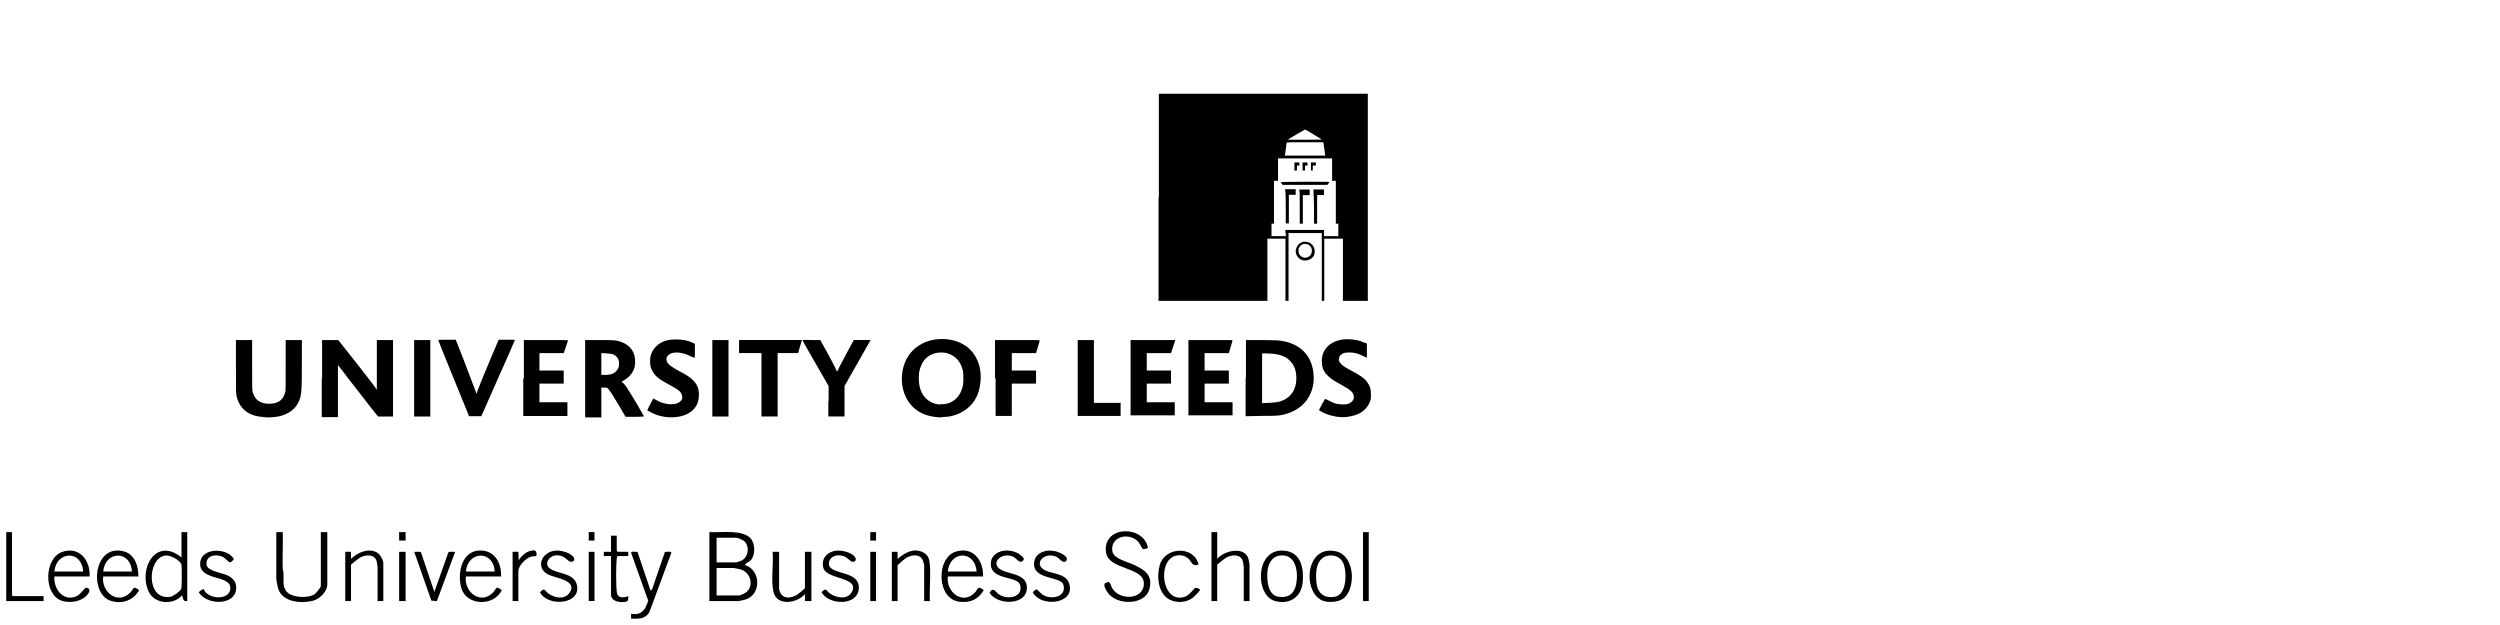 <svg width="400" height="100" viewBox="0 0 400 100" fill="none" xmlns="http://www.w3.org/2000/svg">
<path d="M42.276 66.742C39.839 66.593 38.445 65.547 37.899 63.557C37.75 63.06 37.75 62.961 37.75 58.733V54.406H39.045H40.339V58.435C40.339 61.968 40.339 62.465 40.438 62.762C40.786 64.007 41.684 64.603 43.074 64.603C44.567 64.603 45.411 63.908 45.66 62.613C45.709 62.365 45.709 60.971 45.709 58.336V54.406H47.004H48.298V58.038C48.298 62.716 48.249 63.213 47.802 64.256C47.156 65.699 45.663 66.593 43.773 66.742C43.475 66.742 43.177 66.792 43.077 66.792C43.024 66.792 42.627 66.792 42.276 66.742ZM106.808 66.742C106.113 66.692 105.265 66.494 104.719 66.245C104.173 65.997 103.573 65.699 103.573 65.6C103.573 65.55 104.467 63.809 104.52 63.759C104.52 63.759 104.669 63.809 104.818 63.908C106.411 64.905 108.4 64.954 109.046 64.007C109.145 63.809 109.195 63.759 109.145 63.461C109.096 62.766 108.698 62.415 107.106 61.571C106.56 61.273 105.96 60.925 105.712 60.776C104.868 60.18 104.368 59.531 104.119 58.737C103.97 58.29 103.97 57.293 104.119 56.846C104.417 55.899 105.116 55.105 106.01 54.707C106.655 54.41 107.255 54.31 108.149 54.31C109.245 54.31 110.188 54.509 110.986 54.906L111.185 55.005V56.101C111.185 56.697 111.185 57.197 111.135 57.247C111.135 57.247 110.936 57.197 110.688 57.098C109.443 56.453 108.351 56.254 107.503 56.502C106.907 56.701 106.506 57.197 106.659 57.697C106.808 58.244 107.255 58.591 108.599 59.34C109.894 59.985 110.44 60.386 110.936 60.883C111.582 61.578 111.83 62.177 111.83 63.17C111.83 63.667 111.781 63.865 111.681 64.266C111.185 65.997 109.245 66.941 106.808 66.742ZM149.945 66.742C148.154 66.593 146.859 65.997 145.817 64.852C144.423 63.309 143.926 60.872 144.572 58.634C145.019 57.041 146.065 55.747 147.508 55.002C149.598 53.906 152.435 54.005 154.375 55.25C156.216 56.445 157.163 58.733 156.862 61.219C156.713 62.564 156.315 63.606 155.617 64.504C154.62 65.749 152.981 66.593 151.389 66.692C151.041 66.692 150.743 66.742 150.694 66.742C150.591 66.792 150.293 66.792 149.945 66.742ZM151.637 64.554C152.832 64.206 153.676 63.259 154.024 61.869C154.173 61.372 154.173 59.928 154.074 59.382C153.776 57.939 152.928 56.946 151.637 56.545C151.091 56.346 150.144 56.346 149.548 56.545C148.303 56.892 147.558 57.74 147.161 59.13C146.962 59.776 146.962 60.971 147.111 61.716C147.459 63.408 148.555 64.454 150.098 64.703C150.442 64.703 151.289 64.653 151.637 64.554ZM214.027 66.692C213.58 66.643 212.732 66.444 212.236 66.245C211.689 66.047 211.04 65.65 211.04 65.6C211.09 65.451 211.934 63.908 211.987 63.858C212.04 63.809 212.186 63.858 212.633 64.107C213.477 64.554 213.977 64.703 214.772 64.703C215.268 64.703 215.516 64.703 215.719 64.603C216.265 64.405 216.612 64.007 216.612 63.557C216.612 62.812 216.166 62.411 214.523 61.517C212.236 60.322 211.487 59.379 211.487 57.786C211.487 56.094 212.534 54.849 214.374 54.402C215.421 54.154 217.059 54.303 218.006 54.7C218.205 54.8 218.453 54.899 218.553 54.899L218.702 54.949V56.094C218.702 56.74 218.702 57.24 218.702 57.24C218.702 57.24 218.404 57.091 218.056 56.942C217.162 56.495 216.612 56.396 215.868 56.396C215.123 56.396 214.821 56.495 214.474 56.843C214.325 56.992 214.275 57.091 214.225 57.389C214.176 57.687 214.225 57.736 214.374 57.985C214.623 58.382 215.02 58.68 216.166 59.279C217.659 60.074 218.255 60.475 218.702 61.071C219.198 61.716 219.347 62.216 219.347 63.16C219.347 63.755 219.347 63.904 219.198 64.256C218.702 65.501 217.705 66.295 216.162 66.593C215.57 66.742 214.825 66.792 214.027 66.692ZM74.914 66.245C74.269 64.703 70.137 54.555 70.137 54.456C70.087 54.356 70.186 54.356 71.531 54.356H72.924L74.12 57.392C74.765 59.084 75.514 61.024 75.762 61.72L76.259 63.014L76.407 62.518C76.606 61.922 77.053 60.875 78.596 57.144L79.791 54.356H81.086C81.831 54.356 82.38 54.356 82.38 54.406C82.38 54.456 81.185 57.194 79.695 60.524L77.01 66.593H76.014H75.017L74.914 66.245ZM51.533 60.524V54.406H52.828H54.122L56.758 57.74C58.201 59.581 59.595 61.372 59.844 61.72L60.291 62.365V58.386V54.406H61.585H62.88V60.524V66.643H61.684H60.489L59.492 65.398C56.705 61.815 54.615 59.13 54.367 58.779L54.069 58.382V62.56V66.739H52.775H51.48V60.521H51.533V60.524ZM66.26 60.524V54.406H67.555H68.849V60.524V66.643H67.555H66.26V60.524ZM83.82 60.524V54.406H87.353C89.293 54.406 90.886 54.406 90.886 54.456C90.886 54.505 90.737 54.952 90.538 55.502L90.191 56.499H88.251H86.31V57.892V59.286H88.251H90.191V60.333V61.379H88.251H86.31V62.872V64.366H88.549H90.787V65.462V66.558H87.254H83.721V60.538H83.82V60.524ZM93.624 60.524V54.406H96.011C98.249 54.406 98.448 54.456 98.898 54.555C100.243 54.903 101.136 55.651 101.484 56.793C101.633 57.289 101.683 58.237 101.534 58.733C101.335 59.577 100.64 60.425 99.792 60.872L99.445 61.071L99.643 61.219C99.941 61.468 100.289 61.964 100.789 62.812C101.285 63.557 102.977 66.444 103.027 66.593C103.027 66.643 102.779 66.692 101.583 66.692H100.09L99.196 65.149C98.1 63.309 97.604 62.514 97.306 62.213C97.107 62.014 97.107 62.014 96.611 62.014H96.213V64.401V66.788H94.919H93.624V60.524ZM97.504 59.925C97.951 59.875 98.249 59.726 98.551 59.428C98.898 59.081 99.047 58.733 99.047 58.233C99.097 57.687 98.898 57.286 98.551 56.988C98.203 56.641 97.856 56.591 96.958 56.541L96.213 56.492V58.233V59.974H96.66C96.958 60.028 97.306 59.978 97.504 59.925ZM113.973 60.524V54.406H115.267H116.562V60.524V66.643H115.267H113.973V60.524ZM121.833 61.567V56.492H120.041H118.25V55.445V54.399H123.276H128.302L128.252 54.548C128.252 54.647 128.103 55.094 127.954 55.594L127.706 56.488H126.064H124.422V61.563V66.639H123.127H121.833V61.567ZM132.58 64.206V61.769L130.49 58.137C129.345 56.147 128.401 54.505 128.401 54.456C128.352 54.406 128.55 54.356 129.795 54.406H131.239L132.186 56.098C132.682 57.045 133.332 58.187 133.53 58.634L133.927 59.478L134.424 58.481C134.722 57.935 135.318 56.789 135.768 55.945L136.612 54.402H137.957C138.702 54.402 139.301 54.402 139.301 54.402C139.301 54.402 138.354 56.094 137.212 58.084L135.123 61.766V64.202V66.639H133.828H132.533V64.202H132.58V64.206ZM159.199 60.524V54.406H162.781C164.771 54.406 166.364 54.406 166.364 54.456C166.364 54.456 166.215 54.952 166.066 55.502L165.768 56.499H163.828H161.888V57.892V59.286H163.828H165.768V60.333V61.379H163.828H161.888V63.965V66.55H160.593H159.298V60.531H159.199V60.524ZM172.432 60.475V54.406H173.727H175.022V59.432V64.458H177.16H179.299V65.504V66.55H175.866H172.432V60.475ZM180.892 60.475V54.406H184.474H188.056L187.709 55.452L187.361 56.499H185.421H183.481V57.892V59.286H185.421H187.361V60.333V61.379H185.421H183.481V62.872V64.366H185.719H187.957V65.412V66.458H184.424H180.892V60.475ZM190.146 60.475V54.406H193.678C196.466 54.406 197.211 54.406 197.211 54.456C197.211 54.505 197.062 54.952 196.913 55.502L196.615 56.499H194.675H192.735V57.892V59.286H194.675H196.615V60.333V61.379H194.675H192.735V62.872V64.366H194.973H197.211V65.412V66.458H193.678H190.146V60.475ZM199.35 60.475V54.406H201.489C202.684 54.406 203.925 54.456 204.326 54.456C207.71 54.704 209.849 56.644 210.146 59.68C210.246 60.574 210.196 61.322 209.997 62.067C209.402 64.305 207.71 65.848 205.121 66.394C204.574 66.494 204.326 66.543 201.935 66.543L199.3 66.593V60.475H199.35ZM204.723 64.256C206.514 63.759 207.511 62.266 207.408 60.226C207.359 59.13 207.011 58.336 206.362 57.69C205.567 56.896 204.372 56.545 202.432 56.545H201.935V60.524V64.504L203.081 64.454C204.028 64.405 204.326 64.355 204.723 64.256ZM185.418 31.567V15H202.134H218.851V31.567V48.135H216.861H214.871V43.159V38.182H213.378H211.884V43.159V48.135H211.686H211.487V42.712V37.289H208.852H206.167V42.712V48.135H205.919H205.67V43.159V38.182H204.227H202.783V43.159V48.135H194.076H185.368V31.567H185.418ZM205.667 37.289V36.792H208.753H211.838V37.289V37.785H212.984H214.13V36.788V35.792H213.931H213.732V32.358V28.925H213.385H213.136V27.134V25.343H208.809H204.482V27.134V28.925H204.184H203.837V32.358V35.792H203.638H203.439V36.788V37.785H204.585H205.731V37.289H205.667ZM205.72 33.607C205.72 32.412 205.72 31.22 205.67 30.869L205.621 30.273H206.465H207.309V30.72V31.167H206.763H206.217V33.455V35.742H205.968H205.72V33.607ZM207.958 33.259C207.958 31.866 207.958 30.674 207.908 30.521L207.859 30.323H208.703H209.547V30.77V31.216H209.001H208.455V33.504V35.792H208.206H207.958V33.259ZM210.246 34.252C210.246 33.408 210.246 32.213 210.196 31.514L210.146 30.319H210.991H211.835V30.766V31.213H211.289H210.742V33.501V35.788H210.494H210.246V34.252ZM205.071 29.379C204.972 29.23 204.922 29.131 204.922 29.131C204.922 29.131 206.663 29.081 208.802 29.081C211.54 29.081 212.682 29.081 212.682 29.131C212.682 29.18 212.633 29.28 212.534 29.379L212.385 29.578H208.802H205.22L205.071 29.379ZM207.11 26.641V25.995H207.508H207.905V26.244C207.905 26.492 207.905 26.492 207.706 26.492H207.508V26.889V27.286H207.309H207.11V26.641ZM208.405 26.641V25.995H208.802H209.199V26.244C209.199 26.492 209.199 26.492 209.001 26.492H208.802V26.889V27.286H208.604H208.405V26.641ZM209.749 26.641V25.995H210.146H210.544V26.244C210.544 26.492 210.544 26.492 210.295 26.492H210.047V26.889C210.047 27.286 210.047 27.286 209.898 27.286H209.749V26.641ZM211.888 23.807L211.739 22.761H208.802C207.16 22.761 205.865 22.761 205.865 22.81C205.865 22.81 205.716 23.807 205.617 24.701L205.567 24.899H208.802H212.037L211.888 23.807ZM211.491 22.314C211.391 22.264 208.955 20.771 208.855 20.721C208.806 20.721 208.26 21.019 207.412 21.516C206.667 21.962 206.068 22.31 206.068 22.36C206.068 22.36 207.312 22.36 208.806 22.36C210.345 22.363 211.54 22.314 211.491 22.314ZM208.206 41.566C207.66 41.318 207.312 40.722 207.312 40.172C207.312 39.874 207.511 39.378 207.71 39.176C208.455 38.331 209.799 38.58 210.246 39.623C210.395 39.97 210.395 40.516 210.246 40.867C209.849 41.566 208.901 41.868 208.206 41.566ZM209.402 41.07C209.749 40.821 209.898 40.573 209.898 40.123C209.898 39.825 209.849 39.676 209.749 39.527C209.501 39.179 209.253 39.03 208.855 39.03C208.408 39.03 208.111 39.179 207.908 39.527C207.759 39.725 207.759 39.825 207.759 40.123C207.759 40.619 208.008 41.016 208.504 41.169C208.703 41.318 209.199 41.219 209.402 41.07Z" fill="black"/>
<g clip-path="url(#clip0_3104_1019)">
<path d="M117.125 85.14C118.078 85.204 119.278 85.343 120.002 86.036C120.837 86.834 120.898 88.725 120.171 89.588C119.943 89.861 119.535 89.999 119.324 90.195C119.229 90.284 119.218 90.271 119.251 90.429C121.737 91.211 121.844 95.127 119.282 95.92C119.027 95.999 118.261 96.172 118.043 96.172H113.504V85.14C114.689 85.198 115.947 85.061 117.123 85.14H117.125ZM114.655 89.98H117.816C117.857 89.98 118.495 89.769 118.591 89.726C119.776 89.186 120.011 87.342 119.026 86.543C118.825 86.38 118.023 86.04 117.816 86.04H114.655V89.98ZM114.655 95.27H118.274C118.39 95.27 119.03 95.002 119.175 94.914C120.703 93.991 120.227 91.601 118.497 91.112C118.293 91.054 117.507 90.879 117.356 90.879H114.655V95.269V95.27Z" fill="black"/>
<path d="M44.209 85.14H45.244C45.298 87.068 45.17 89.013 45.238 90.942C45.247 91.208 45.348 91.453 45.362 91.72C45.417 92.735 45.135 93.917 45.931 94.732C46.811 95.632 49.257 95.751 50.294 95.097C50.55 94.934 51.333 93.993 51.333 93.751V85.14H52.368V93.525C52.368 94.639 51.136 95.849 50.076 96.121C48.148 96.615 45.145 96.342 44.496 94.145C44.385 93.766 44.209 92.87 44.209 92.513V85.14Z" fill="black"/>
<path d="M182.817 87.825C182.748 87.782 182.348 86.843 181.937 86.493C180.331 85.131 177.595 85.983 177.98 88.231C178.18 89.394 180.394 89.893 181.348 90.334C183.169 91.176 184.499 92.026 183.899 94.264C183.194 96.892 178.623 96.92 177.188 94.746C176.982 94.435 176.434 93.555 176.832 93.311C177.717 92.765 177.631 93.587 177.95 94.112C179.213 96.188 183.082 95.929 183.02 93.312C182.956 90.65 177.308 91.22 176.952 88.335C176.427 84.064 182.946 83.972 183.67 87.617C183.567 87.785 182.979 87.925 182.816 87.825H182.817Z" fill="black"/>
<path d="M29.959 85.14V96.171C29.171 96.274 29.409 95.719 29.097 95.272C27.768 96.858 24.729 96.643 23.811 94.706C22.056 91.001 24.94 85.84 29.039 89.191V85.14H29.959ZM26.487 88.881C23.539 89.221 23.297 96.112 27.252 95.489C27.698 95.419 28.897 94.572 29.016 94.178C29.098 93.907 29.105 90.721 29.037 90.377C28.897 89.656 27.262 88.792 26.487 88.881Z" fill="black"/>
<path d="M157.289 92.231H151.658C151.318 94.595 153.891 96.856 155.916 94.881C156.514 94.298 156.366 93.587 157.403 94.426C156.47 95.911 155.354 96.463 153.557 96.282C149.821 95.907 149.74 89.233 152.944 88.255C155.742 87.402 157.374 89.723 157.29 92.231H157.289ZM156.255 91.443C155.999 87.972 151.957 88.097 151.658 91.443H156.255Z" fill="black"/>
<path d="M22.144 92.231H16.514C16.157 94.705 18.88 96.875 20.883 94.766C21.447 94.172 21.236 93.646 22.257 94.426C21.34 96.118 19.405 96.749 17.583 96.079C14.239 94.85 14.948 86.911 19.85 88.231C21.591 88.7 22.16 90.651 22.144 92.231ZM21.11 91.443C20.902 87.986 16.806 88.099 16.514 91.443H21.11Z" fill="black"/>
<path d="M14.33 92.231H8.7C8.556 94.189 10.051 96.297 12.227 95.405C12.831 95.158 13.55 94.079 13.715 94.05C14.033 93.996 14.466 94.283 14.268 94.703C13.57 96.184 11.302 96.615 9.852 96.112C6.954 95.108 7.033 89.362 9.932 88.316C12.685 87.324 14.504 89.707 14.331 92.231H14.33ZM13.296 91.443C13.13 87.983 9.011 88.104 8.699 91.443H13.296Z" fill="black"/>
<path d="M80.179 92.231H74.548C74.192 94.705 76.914 96.875 78.917 94.766C79.482 94.172 79.27 93.646 80.291 94.426C79.01 97.073 74.616 96.965 73.795 94.037C73.166 91.794 73.811 88.116 76.801 88.078C79.203 88.049 80.254 90.144 80.179 92.231ZM79.145 91.443C78.975 87.99 74.838 88.108 74.548 91.443H79.145Z" fill="black"/>
<path d="M194.752 85.14V89.418C195.866 88.093 199.112 87.319 199.755 89.413C199.782 89.504 199.923 90.215 199.923 90.261V96.171H199.003V90.712C199.003 90.66 198.886 89.93 198.863 89.836C198.574 88.658 197.196 88.704 196.281 89.171C196.067 89.28 194.751 90.276 194.751 90.373V96.171H193.831V85.14H194.751H194.752Z" fill="black"/>
<path d="M215.166 95.568C214.453 96.253 213.248 96.387 212.289 96.271C208.268 95.782 208.524 86.934 213.831 88.232C216.747 88.944 216.935 93.869 215.166 95.568ZM212.653 88.883C210.565 89.133 210.454 91.572 210.625 93.175C210.803 94.853 211.759 95.759 213.534 95.489C215.539 95.182 215.531 91.45 214.92 90.093C214.521 89.207 213.623 88.766 212.653 88.883Z" fill="black"/>
<path d="M204.955 88.098C208.081 88.013 208.69 90.781 208.414 93.287C208.162 95.573 206.269 96.786 204.011 96.165C200.832 95.29 200.838 88.21 204.956 88.099L204.955 88.098ZM204.84 88.881C203.496 89.024 202.911 90.202 202.798 91.389C202.669 92.751 202.811 95.245 204.587 95.485C206.147 95.697 207.075 94.992 207.379 93.512C207.757 91.665 207.425 88.605 204.839 88.88L204.84 88.881Z" fill="black"/>
<path d="M102.002 88.303L104.083 94.482L104.322 94.324L106.391 88.303C106.617 88.34 107.455 88.129 107.412 88.456L103.895 97.959C103.24 99.053 102.149 99.028 100.978 98.985V98.196C102.662 98.512 103.302 97.509 103.707 96.095L100.98 88.457C100.936 88.129 101.774 88.34 102.001 88.304L102.002 88.303Z" fill="black"/>
<path d="M124.653 88.291V94.201C124.653 94.449 124.903 95.032 125.107 95.219C125.836 95.891 126.81 95.578 127.563 95.137C127.748 95.029 128.79 94.186 128.79 94.088V88.291H129.824V96.171H128.79V95.045C127.577 96.532 124.292 97.019 123.761 94.737C123.314 92.82 123.803 90.281 123.618 88.29H124.653V88.291Z" fill="black"/>
<path d="M142.695 88.291H143.615V89.418C144.778 88.444 146.172 87.602 147.716 88.382C148.59 88.822 148.726 89.607 148.789 90.482C148.921 92.322 148.68 94.314 148.784 96.171H147.864V90.373C147.864 90.336 147.695 89.758 147.659 89.673C147.21 88.605 145.967 88.74 145.071 89.213C144.86 89.325 143.612 90.369 143.612 90.486V96.171H142.692V88.291H142.695Z" fill="black"/>
<path d="M61.333 96.171H60.413V90.712C60.413 90.66 60.296 89.93 60.273 89.836C59.984 88.658 58.607 88.704 57.691 89.171C57.477 89.28 56.161 90.276 56.161 90.374V96.171H55.241V88.291H56.161V89.418C57.198 88.399 59.039 87.579 60.406 88.466C60.862 88.763 61.332 89.626 61.332 90.149V96.171H61.333Z" fill="black"/>
<path d="M134.056 88.093C134.863 88.061 136.175 88.41 136.72 89.022C137.115 89.466 136.919 89.957 136.323 89.872C136.071 89.836 135.532 89.191 135.109 89.024C134.099 88.627 132.775 88.873 132.626 90.092C132.603 90.276 132.584 90.323 132.664 90.51C133.298 91.992 137.512 91.356 137.414 94.09C137.311 96.975 132.643 96.888 131.443 94.764C132.237 93.921 132.14 94.484 132.756 94.931C133.788 95.678 135.683 96.037 136.343 94.622C137.439 92.271 132.249 92.762 131.741 90.86C131.315 89.266 132.487 88.154 134.056 88.093Z" fill="black"/>
<path d="M89.007 88.093C89.814 88.061 91.126 88.41 91.671 89.022C92.066 89.466 91.87 89.957 91.274 89.872C90.734 89.794 90.343 88.694 88.865 88.864C88.091 88.953 87.296 89.763 87.617 90.511C88.189 91.851 91.567 91.409 92.218 93.328C93.349 96.663 87.722 97.256 86.395 94.765C87.189 93.922 87.092 94.486 87.709 94.932C88.709 95.657 90.263 96.017 91.097 94.879C92.582 92.848 88.782 92.488 87.687 91.915C85.591 90.82 86.67 88.187 89.008 88.095L89.007 88.093Z" fill="black"/>
<path d="M32.599 94.259C33.191 95.944 36.852 96.123 36.856 94.089C36.861 91.939 31.958 92.991 32.025 90.154C32.078 87.865 35.442 87.621 36.909 88.857C37.045 88.972 37.414 89.32 37.401 89.475C37.396 89.546 36.982 89.944 36.89 89.968C36.587 90.045 36.056 89.282 35.636 89.092C34.491 88.571 32.855 88.879 33.056 90.379C33.197 91.418 35.681 91.664 36.554 92.132C37.097 92.423 37.639 92.936 37.746 93.552C38.328 96.895 33.179 97.051 31.801 94.764C31.915 94.638 32.475 94.173 32.6 94.259H32.599Z" fill="black"/>
<path d="M167.842 88.094C168.179 88.078 168.594 88.136 168.921 88.211C169.475 88.338 171.21 89.081 170.567 89.761C170.079 90.278 169.508 89.286 168.976 89.06C167.199 88.306 165.564 89.935 166.786 90.98C167.881 91.915 170.443 91.533 171.054 93.328C172.179 96.631 166.538 97.281 165.242 94.763C165.249 94.689 165.808 94.278 165.854 94.278C165.922 94.278 166.617 95.032 166.865 95.18C168.303 96.04 170.708 95.455 170.138 93.549C169.709 92.115 165.002 92.86 165.48 89.84C165.661 88.7 166.743 88.146 167.844 88.094H167.842Z" fill="black"/>
<path d="M160.831 88.092C161.654 88.04 162.637 88.273 163.267 88.796C163.624 89.093 164.036 89.358 163.65 89.74C163.127 90.258 162.655 89.303 162.08 89.058C160.361 88.329 158.622 89.885 159.824 90.929C161.042 91.985 164.36 91.592 164.303 94.083C164.237 96.895 159.6 96.873 158.332 94.86C158.909 93.771 159.291 94.726 159.824 95.093C161.198 96.039 163.688 95.578 163.24 93.66C162.848 91.982 158.116 93.018 158.564 89.82C158.711 88.773 159.828 88.154 160.831 88.091V88.092Z" fill="black"/>
<path d="M69.493 94.706L71.73 88.402C71.921 88.177 72.533 88.332 72.824 88.293L69.898 96.179L69.019 96.104L66.274 88.293C66.565 88.332 67.177 88.177 67.368 88.402L69.494 94.706H69.493Z" fill="black"/>
<path d="M191.766 90.317C190.702 90.742 190.681 89.819 190.081 89.322C189.828 89.112 189.384 88.906 189.054 88.864C184.897 88.347 185.587 97.007 189.695 95.437C190.371 95.179 191.058 94.098 191.272 94.046C191.416 94.011 192.077 94.225 191.993 94.422C191.901 94.638 191.069 95.483 190.837 95.654C189.806 96.415 188.364 96.516 187.204 95.967C185.251 95.042 185.042 92.192 185.566 90.38C186.409 87.471 191.033 87.261 191.766 90.317Z" fill="black"/>
<path d="M1.92 85.14V95.214C1.92 95.226 2.08 95.383 2.092 95.383H6.977V96.171H1V85.14H1.92Z" fill="black"/>
<path d="M98.681 85.703V88.124C98.681 88.136 98.841 88.293 98.854 88.293H100.52V88.968H98.854C98.728 88.968 98.689 89.243 98.675 89.356C98.558 90.338 98.541 93.926 98.709 94.85C98.877 95.773 99.796 95.654 100.518 95.383C100.539 95.774 100.59 96.192 100.114 96.28C99.211 96.448 97.761 96.266 97.761 95.101V88.967H96.612L96.61 88.356C96.633 88.198 97.761 88.348 97.761 88.291V85.703H98.681Z" fill="black"/>
<path d="M82.018 88.291H82.937L82.994 89.642C83.488 88.834 84.392 88.058 85.413 88.061C85.963 88.063 85.871 88.912 85.811 88.968C85.78 88.997 85.21 88.993 84.943 89.075C84.1 89.333 82.937 90.519 82.937 91.388V96.172H82.018V88.291Z" fill="black"/>
<path d="M219.001 85.14H218.081V96.171H219.001V85.14Z" fill="black"/>
<path d="M64.896 88.291H63.861V96.171H64.896V88.291Z" fill="black"/>
<path d="M95.119 88.291H94.199V96.171H95.119V88.291Z" fill="black"/>
<path d="M140.166 88.291H139.246V96.171H140.166V88.291Z" fill="black"/>
<path d="M64.895 85.14H63.859V86.491H64.895V85.14Z" fill="black"/>
<path d="M140.167 85.14H139.246V86.491H140.167V85.14Z" fill="black"/>
<path d="M95.119 85.14H94.198V86.491H95.119V85.14Z" fill="black"/>
</g>
<defs>
<clipPath id="clip0_3104_1019">
<rect width="218" height="14" fill="white" transform="translate(1 85)"/>
</clipPath>
</defs>
</svg>

